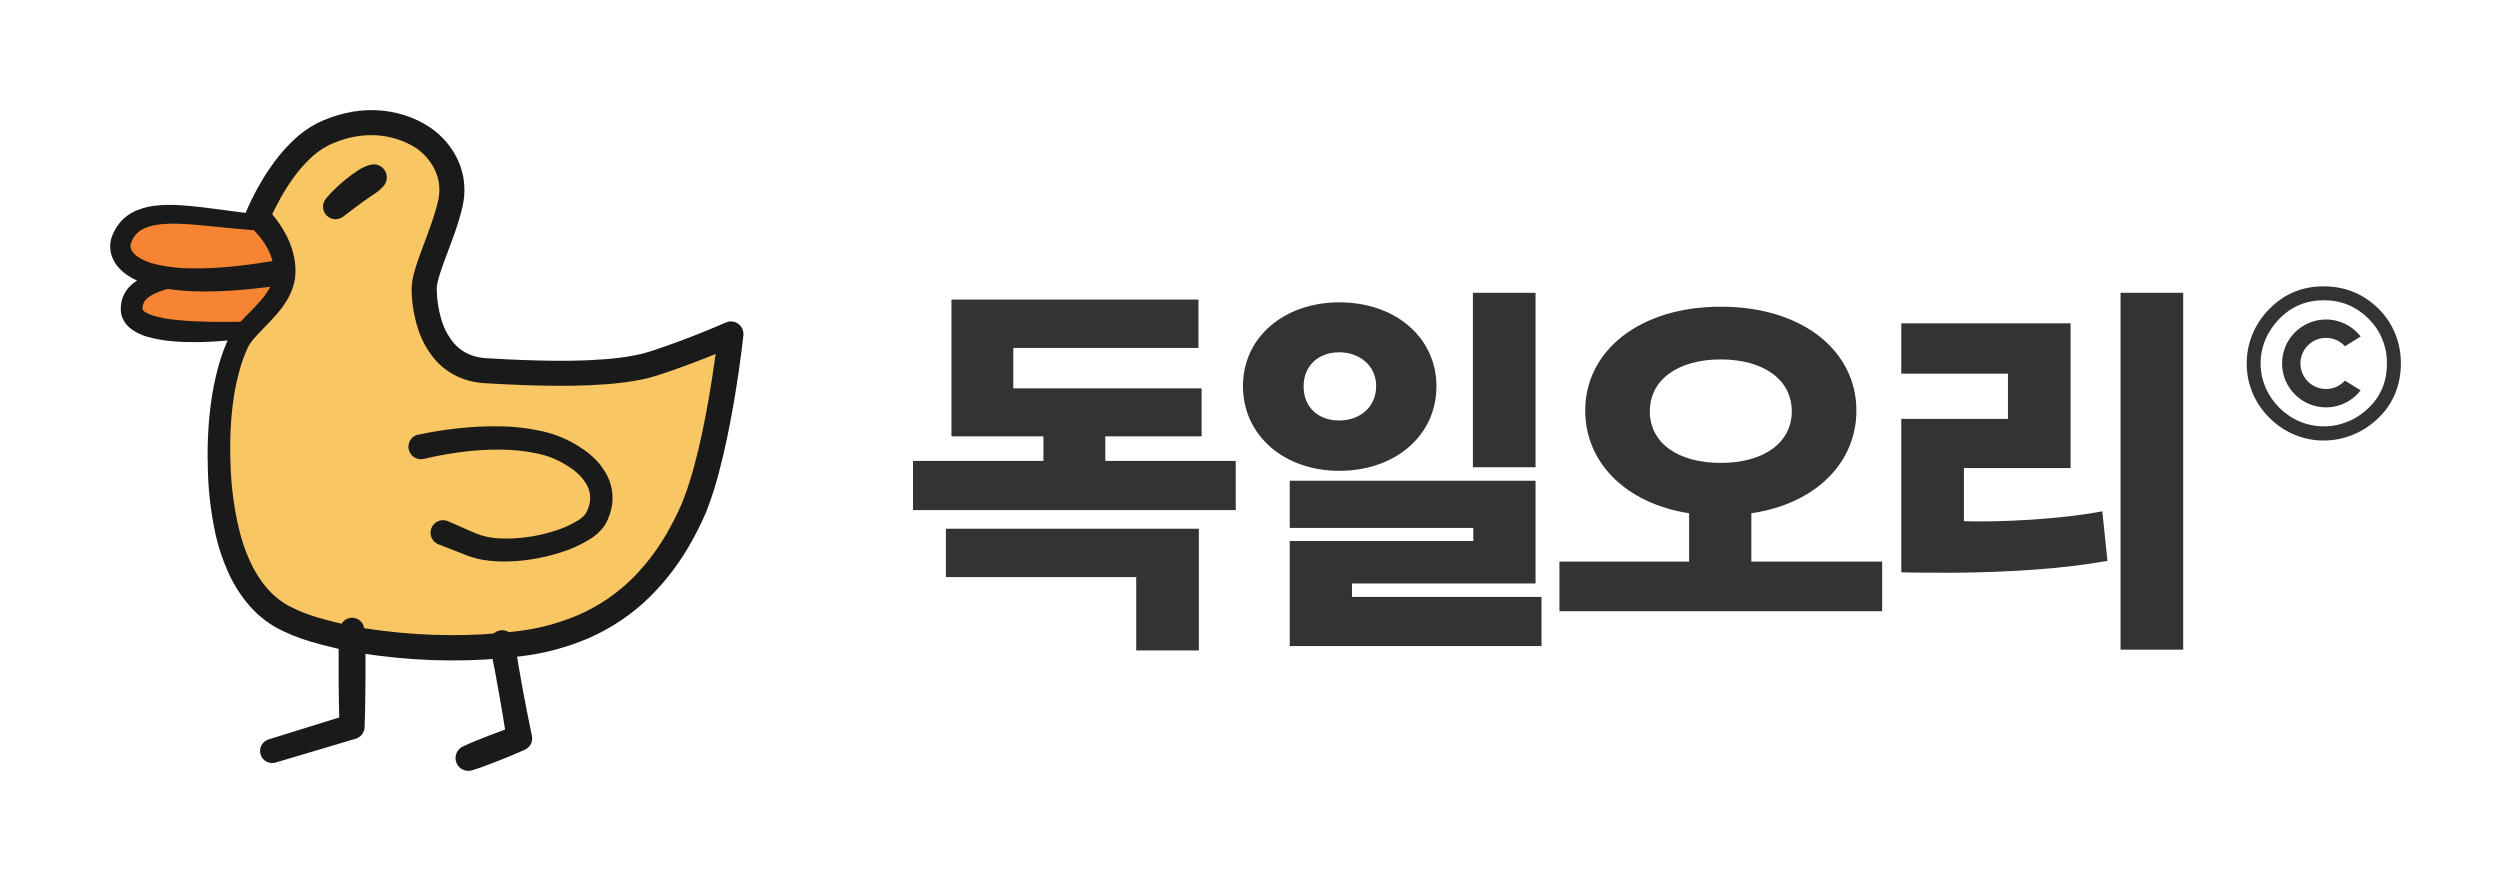 <svg width="227" height="80" viewBox="0 0 227 80" fill="none" xmlns="http://www.w3.org/2000/svg">
<path d="M0 0H227V80H0V0Z" fill="white"/>
<g clip-path="url(#clip0)">
<path d="M25.233 24.944C12.733 26.793 11.467 23.41 11.497 22.317C11.572 19.834 14.584 20.146 18.443 19.843C22.302 19.541 24.152 20.307 24.152 20.307" fill="#F78432"/>
<path d="M17.362 24.71C17.362 24.71 11.19 26.72 11.961 28.575C12.733 30.429 18.443 30.584 22.765 29.974L25.766 29.038L24.843 23.155L17.362 24.71Z" fill="#F78432"/>
<path d="M38.495 12.505C38.495 12.505 41.812 14.43 41.114 17.403C40.416 20.377 38.495 24.532 38.495 26.165C38.495 27.799 39.019 33.294 44.083 33.591C49.146 33.888 57.091 33.813 59.361 32.923C61.631 32.032 66.346 30.25 66.346 30.25C66.346 30.25 66.52 42.28 62.679 46.735C62.679 46.735 56.044 57.131 47.487 58.319C38.931 59.507 29.464 58.035 25.661 55.943C22.692 54.309 20.248 50.447 19.899 42.726C19.621 36.603 20.772 32.774 21.645 30.992C22.518 29.209 25.835 27.428 25.835 24.607C25.835 21.932 23.74 20.003 23.391 19.557C23.391 19.557 26.359 13.467 30.375 12.428C34.392 11.389 36.661 11.837 38.495 12.505Z" fill="#F8C663"/>
<path d="M67.403 29.856C67.28 29.581 67.054 29.367 66.774 29.259C66.494 29.152 66.182 29.16 65.908 29.282C64.12 30.066 62.262 30.795 60.41 31.448C59.947 31.61 59.477 31.768 59.013 31.918C58.576 32.055 58.133 32.168 57.684 32.256C56.744 32.434 55.795 32.557 54.841 32.625C52.906 32.774 50.931 32.781 48.955 32.735C47.967 32.712 46.977 32.672 45.986 32.625L44.497 32.544L44.132 32.523C44.027 32.523 43.924 32.506 43.823 32.494C43.621 32.469 43.421 32.432 43.224 32.384C42.462 32.201 41.774 31.789 41.253 31.203C40.706 30.564 40.304 29.815 40.074 29.006C39.817 28.146 39.677 27.256 39.658 26.359V26.21C39.658 26.174 39.658 26.139 39.658 26.097C39.658 26.016 39.678 25.922 39.693 25.827C39.728 25.635 39.779 25.423 39.84 25.208C39.962 24.776 40.121 24.321 40.287 23.863C40.624 22.943 40.996 21.998 41.335 21.019C41.509 20.529 41.661 20.03 41.804 19.518C41.874 19.259 41.941 19.012 42.002 18.73C42.066 18.442 42.113 18.15 42.142 17.856C42.168 17.555 42.176 17.252 42.164 16.95C42.149 16.645 42.114 16.342 42.059 16.042C41.946 15.445 41.749 14.867 41.476 14.324C41.209 13.791 40.876 13.294 40.484 12.844C40.093 12.393 39.648 11.991 39.161 11.646C38.4 11.122 37.564 10.717 36.681 10.446C35.814 10.173 34.913 10.023 34.005 10C33.102 9.979 32.201 10.074 31.323 10.281C30.89 10.384 30.463 10.511 30.044 10.661C29.835 10.735 29.631 10.815 29.426 10.899C29.222 10.983 29.026 11.074 28.806 11.181C27.992 11.602 27.244 12.143 26.589 12.785C25.957 13.39 25.381 14.05 24.867 14.758C24.365 15.445 23.904 16.163 23.489 16.906C23.282 17.273 23.084 17.647 22.896 18.027C22.801 18.216 22.711 18.407 22.622 18.601C22.532 18.795 22.447 18.981 22.356 19.206L22.342 19.239C22.33 19.27 22.32 19.301 22.312 19.332L21.939 19.285L20.128 19.045C18.918 18.884 17.683 18.718 16.421 18.638C15.771 18.593 15.119 18.593 14.469 18.638C13.762 18.681 13.067 18.839 12.41 19.105C12.052 19.255 11.716 19.455 11.413 19.698C11.102 19.95 10.832 20.248 10.612 20.583L10.451 20.845L10.318 21.106C10.23 21.289 10.156 21.478 10.097 21.673C9.971 22.131 9.971 22.614 10.097 23.072C10.216 23.503 10.428 23.901 10.72 24.239C10.979 24.541 11.28 24.805 11.614 25.021C11.879 25.194 12.157 25.346 12.445 25.476C12.34 25.54 12.237 25.612 12.134 25.689C11.71 26.008 11.378 26.436 11.176 26.928C11.074 27.181 11.009 27.448 10.982 27.72C10.968 27.85 10.962 27.98 10.964 28.11C10.964 28.175 10.975 28.273 10.984 28.353C10.992 28.434 11.013 28.528 11.033 28.605C11.117 28.928 11.276 29.228 11.495 29.48C11.678 29.69 11.889 29.872 12.124 30.022C12.511 30.261 12.929 30.447 13.365 30.577C14.133 30.792 14.921 30.931 15.716 30.991C16.479 31.056 17.235 31.073 17.986 31.066C18.888 31.051 19.781 31 20.669 30.912C20.64 30.979 20.608 31.045 20.58 31.11C20.361 31.62 20.168 32.142 20.004 32.672C19.687 33.712 19.441 34.773 19.267 35.847C19.095 36.908 18.978 37.978 18.918 39.052C18.853 40.12 18.835 41.188 18.866 42.255C18.888 44.409 19.136 46.556 19.604 48.659C19.857 49.738 20.208 50.792 20.652 51.807C21.106 52.856 21.701 53.837 22.419 54.725C23.163 55.645 24.074 56.416 25.103 56.999C26.091 57.522 27.131 57.944 28.204 58.257C30.26 58.862 32.362 59.295 34.49 59.55C36.596 59.818 38.716 59.957 40.839 59.968C42.966 59.984 45.092 59.86 47.203 59.599C49.38 59.35 51.509 58.783 53.521 57.914C55.552 57.018 57.405 55.764 58.993 54.211C60.551 52.665 61.871 50.897 62.912 48.963C63.172 48.487 63.422 48.006 63.652 47.52C63.771 47.282 63.884 47.014 64.001 46.763C64.118 46.511 64.214 46.25 64.307 45.995C64.691 44.97 65.005 43.941 65.278 42.911C65.824 40.85 66.242 38.782 66.603 36.709C66.965 34.637 67.26 32.567 67.499 30.459C67.521 30.253 67.488 30.045 67.403 29.856ZM11.886 22.57C11.845 22.433 11.839 22.288 11.871 22.149C11.901 22.052 11.935 21.957 11.975 21.863L12.047 21.713L12.129 21.57C12.366 21.197 12.709 20.904 13.114 20.73C13.592 20.528 14.1 20.404 14.617 20.363C15.188 20.309 15.761 20.295 16.334 20.321C17.511 20.361 18.717 20.506 19.941 20.62L21.773 20.795L22.693 20.875L23.058 20.905L23.091 20.938C23.254 21.113 23.407 21.288 23.554 21.463C23.844 21.813 24.097 22.192 24.308 22.595C24.498 22.949 24.644 23.326 24.741 23.716C24.695 23.717 24.649 23.721 24.603 23.728C22.223 24.115 19.826 24.396 17.476 24.368C16.331 24.372 15.189 24.242 14.074 23.98C13.573 23.859 13.091 23.665 12.646 23.405C12.241 23.16 11.967 22.85 11.886 22.57ZM18.006 29.188C17.298 29.165 16.594 29.116 15.911 29.039C15.25 28.978 14.595 28.854 13.957 28.67C13.693 28.596 13.438 28.488 13.201 28.35C13.127 28.305 13.06 28.25 13 28.187C12.976 28.164 12.957 28.135 12.946 28.103C12.945 28.087 12.945 28.072 12.946 28.056C12.943 28.004 12.943 27.952 12.946 27.9C12.952 27.808 12.969 27.716 12.997 27.627C13.062 27.439 13.172 27.268 13.318 27.132C13.667 26.802 14.265 26.53 14.89 26.335C15.001 26.3 15.117 26.268 15.239 26.237C15.961 26.344 16.687 26.413 17.416 26.443C19.831 26.536 22.197 26.336 24.537 26.039C24.304 26.485 24.018 26.902 23.685 27.279C23.372 27.643 23.023 27.998 22.66 28.366C22.393 28.638 22.117 28.913 21.839 29.216C20.565 29.231 19.271 29.242 18.006 29.188ZM63.039 42.293C62.776 43.273 62.477 44.235 62.129 45.157C62.047 45.389 61.955 45.61 61.861 45.837C61.766 46.065 61.672 46.271 61.559 46.5C61.344 46.952 61.115 47.394 60.877 47.831C59.953 49.57 58.776 51.162 57.385 52.554C55.996 53.917 54.373 55.018 52.594 55.805C50.787 56.586 48.875 57.097 46.919 57.319C44.907 57.568 42.882 57.685 40.855 57.669C38.824 57.662 36.795 57.532 34.78 57.279C32.782 57.043 30.806 56.641 28.874 56.077C27.952 55.81 27.058 55.452 26.206 55.009C25.419 54.567 24.72 53.984 24.144 53.289C22.957 51.877 22.204 50.046 21.724 48.134C21.255 46.184 20.99 44.191 20.935 42.187C20.892 41.173 20.892 40.162 20.935 39.153C20.976 38.148 21.069 37.147 21.214 36.151C21.357 35.169 21.573 34.198 21.86 33.248C22 32.784 22.165 32.328 22.354 31.881C22.4 31.771 22.452 31.668 22.499 31.56C22.512 31.535 22.526 31.504 22.536 31.484L22.566 31.427C22.585 31.388 22.611 31.348 22.636 31.306C22.749 31.127 22.875 30.955 23.013 30.794C23.612 30.085 24.41 29.371 25.134 28.519C25.521 28.08 25.863 27.603 26.154 27.096C26.305 26.821 26.436 26.536 26.545 26.242C26.655 25.935 26.735 25.618 26.784 25.296C26.828 24.975 26.842 24.651 26.826 24.328C26.812 24.02 26.776 23.713 26.718 23.41C26.602 22.815 26.413 22.237 26.156 21.689C25.906 21.158 25.61 20.651 25.272 20.172C25.098 19.936 24.933 19.708 24.748 19.49L24.719 19.453C24.783 19.313 24.85 19.173 24.919 19.033C25.094 18.683 25.269 18.353 25.456 18.019C25.824 17.353 26.233 16.711 26.678 16.094C27.111 15.496 27.596 14.937 28.127 14.424C28.622 13.938 29.186 13.528 29.802 13.21C29.94 13.136 30.112 13.065 30.28 12.991C30.448 12.918 30.619 12.855 30.788 12.795C31.127 12.674 31.472 12.572 31.822 12.489C32.518 12.327 33.231 12.255 33.945 12.274C34.649 12.294 35.346 12.411 36.018 12.624C36.672 12.822 37.294 13.117 37.862 13.498C38.527 13.975 39.069 14.604 39.442 15.333C39.802 16.044 39.953 16.842 39.877 17.636C39.857 17.837 39.825 18.038 39.781 18.235C39.735 18.445 39.672 18.683 39.606 18.907C39.48 19.362 39.336 19.819 39.177 20.277C38.864 21.195 38.501 22.117 38.148 23.076C37.974 23.558 37.799 24.05 37.649 24.584C37.568 24.861 37.502 25.142 37.451 25.427C37.422 25.585 37.401 25.744 37.389 25.904C37.389 25.985 37.378 26.079 37.375 26.165V26.391C37.398 27.502 37.574 28.605 37.898 29.669C38.225 30.794 38.792 31.835 39.559 32.719C39.969 33.178 40.446 33.572 40.973 33.888C41.499 34.203 42.069 34.439 42.664 34.588C42.951 34.659 43.243 34.713 43.537 34.75C43.682 34.768 43.828 34.782 43.973 34.791L44.357 34.813L45.866 34.894C46.873 34.943 47.883 34.983 48.894 35.008C50.919 35.053 52.953 35.048 55.005 34.89C56.051 34.818 57.092 34.684 58.122 34.49C58.653 34.385 59.178 34.251 59.694 34.087C60.184 33.928 60.663 33.767 61.145 33.598C62.105 33.262 63.055 32.898 63.999 32.534C64.328 32.405 64.655 32.273 64.981 32.14C64.792 33.528 64.574 34.922 64.333 36.3C63.982 38.322 63.566 40.336 63.039 42.293Z" fill="#1A1A1A"/>
<path d="M29.591 18.031C29.747 17.844 29.881 17.694 30.032 17.536C30.182 17.379 30.328 17.23 30.484 17.085C30.791 16.791 31.112 16.509 31.446 16.244C31.779 15.978 32.13 15.719 32.493 15.483C32.675 15.36 32.867 15.253 33.066 15.163C33.268 15.065 33.481 14.993 33.7 14.947C33.941 14.897 34.192 14.923 34.417 15.023C34.642 15.122 34.831 15.289 34.957 15.501C35.082 15.713 35.139 15.959 35.118 16.205C35.097 16.451 35 16.684 34.84 16.872L34.778 16.945C34.525 17.22 34.238 17.459 33.922 17.657C33.613 17.856 33.307 18.072 33.002 18.29C32.696 18.509 32.392 18.733 32.09 18.962L31.201 19.639L31.156 19.674C30.933 19.843 30.655 19.924 30.376 19.902C30.097 19.879 29.837 19.754 29.644 19.551C29.451 19.348 29.339 19.08 29.331 18.8C29.322 18.52 29.417 18.246 29.597 18.031H29.591Z" fill="#1A1A1A"/>
<path d="M37.977 39.474C38.309 39.397 38.6 39.341 38.909 39.281C39.218 39.222 39.52 39.171 39.826 39.124C40.436 39.027 41.048 38.947 41.663 38.883C42.898 38.749 44.141 38.69 45.384 38.708C46.654 38.721 47.92 38.866 49.161 39.14C50.468 39.419 51.709 39.95 52.814 40.703L52.726 40.649L52.833 40.714L52.92 40.77L53.086 40.882C53.194 40.959 53.297 41.038 53.398 41.116C53.602 41.278 53.797 41.45 53.982 41.632C54.366 42.007 54.7 42.43 54.974 42.892C55.115 43.134 55.236 43.387 55.337 43.649C55.437 43.919 55.512 44.198 55.56 44.482C55.658 45.053 55.64 45.639 55.508 46.203C55.447 46.475 55.363 46.742 55.256 46.999C55.211 47.129 55.146 47.246 55.09 47.368C55.022 47.516 54.941 47.658 54.848 47.791C54.503 48.255 54.072 48.648 53.58 48.95C52.745 49.466 51.847 49.874 50.909 50.163C50.007 50.451 49.083 50.665 48.146 50.804C47.2 50.948 46.244 51.006 45.288 50.979C44.793 50.963 44.3 50.912 43.812 50.827C43.559 50.781 43.309 50.723 43.062 50.652C42.936 50.617 42.81 50.578 42.684 50.534C42.621 50.513 42.559 50.492 42.494 50.468L42.319 50.4C41.488 50.078 40.66 49.749 39.826 49.432C39.687 49.379 39.559 49.299 39.45 49.197C39.342 49.095 39.254 48.972 39.193 48.836C39.132 48.7 39.098 48.553 39.093 48.403C39.089 48.254 39.114 48.105 39.167 47.966C39.22 47.826 39.299 47.698 39.402 47.589C39.504 47.48 39.626 47.393 39.762 47.332C39.898 47.27 40.045 47.236 40.194 47.232C40.343 47.227 40.491 47.252 40.631 47.305L40.694 47.331C41.506 47.697 42.325 48.049 43.138 48.407C43.851 48.701 44.611 48.863 45.382 48.887C47.046 48.955 48.709 48.731 50.296 48.225C51.065 47.998 51.802 47.671 52.487 47.253C52.755 47.089 52.992 46.878 53.185 46.63C53.219 46.581 53.248 46.528 53.271 46.473C53.306 46.392 53.351 46.313 53.378 46.231C53.442 46.076 53.492 45.916 53.528 45.752C53.669 45.121 53.556 44.461 53.214 43.913C53.028 43.608 52.805 43.327 52.548 43.079C52.414 42.949 52.274 42.827 52.127 42.712C52.054 42.656 51.979 42.598 51.904 42.547L51.794 42.472L51.705 42.416L51.644 42.377L51.617 42.36C50.733 41.769 49.739 41.36 48.694 41.158C47.592 40.933 46.47 40.82 45.345 40.822C44.194 40.818 43.044 40.892 41.902 41.043C41.329 41.116 40.757 41.206 40.187 41.309C39.903 41.359 39.618 41.415 39.337 41.475C39.056 41.534 38.766 41.599 38.516 41.664H38.504C38.212 41.739 37.903 41.694 37.644 41.541C37.384 41.387 37.197 41.137 37.122 40.844C37.047 40.552 37.091 40.242 37.245 39.982C37.398 39.723 37.648 39.535 37.94 39.46L37.977 39.474Z" fill="#1A1A1A"/>
<path d="M33.065 57.056C33.153 57.796 33.194 58.541 33.187 59.286V61.516C33.187 62.26 33.171 63.003 33.163 63.747C33.154 64.49 33.133 65.234 33.107 65.977V66.024C33.099 66.261 33.017 66.49 32.873 66.679C32.728 66.867 32.529 67.005 32.302 67.074L24.951 69.26C24.68 69.32 24.398 69.276 24.159 69.136C23.92 68.997 23.742 68.772 23.662 68.506C23.581 68.241 23.604 67.955 23.724 67.706C23.845 67.457 24.055 67.262 24.313 67.161L31.635 64.887L30.828 65.977C30.802 65.234 30.781 64.49 30.772 63.747C30.763 63.003 30.744 62.26 30.748 61.516V59.286C30.74 58.541 30.78 57.796 30.87 57.056C30.905 56.789 31.036 56.544 31.238 56.366C31.441 56.189 31.7 56.091 31.969 56.091C32.238 56.091 32.498 56.189 32.7 56.366C32.902 56.544 33.033 56.789 33.068 57.056H33.065Z" fill="#1A1A1A"/>
<path d="M46.747 58.238C46.841 58.961 46.953 59.678 47.074 60.395C47.194 61.112 47.32 61.828 47.456 62.542C47.718 63.971 47.996 65.398 48.298 66.82C48.351 67.07 48.317 67.33 48.202 67.558C48.087 67.785 47.898 67.966 47.666 68.071L47.577 68.111C47.192 68.286 46.803 68.449 46.414 68.61C46.024 68.771 45.633 68.926 45.242 69.084C44.851 69.241 44.454 69.386 44.06 69.537C43.665 69.687 43.265 69.822 42.862 69.946C42.581 70.031 42.279 70.007 42.016 69.879C41.752 69.751 41.546 69.527 41.44 69.253C41.334 68.98 41.335 68.676 41.443 68.403C41.551 68.13 41.758 67.907 42.022 67.781C42.403 67.606 42.792 67.431 43.181 67.272C43.571 67.112 43.962 66.953 44.357 66.806C44.751 66.659 45.144 66.504 45.542 66.362C45.94 66.22 46.335 66.077 46.737 65.944L46.015 67.235C45.801 65.795 45.56 64.363 45.306 62.932C45.184 62.214 45.05 61.501 44.914 60.787C44.777 60.073 44.629 59.361 44.463 58.653C44.429 58.504 44.424 58.349 44.449 58.198C44.475 58.047 44.529 57.902 44.61 57.772C44.691 57.642 44.797 57.529 44.922 57.441C45.046 57.352 45.187 57.288 45.336 57.254C45.485 57.219 45.64 57.214 45.791 57.24C45.941 57.265 46.086 57.32 46.215 57.401C46.345 57.482 46.458 57.588 46.547 57.713C46.635 57.838 46.699 57.979 46.733 58.128C46.735 58.161 46.742 58.202 46.747 58.238Z" fill="#1A1A1A"/>
</g>
<path d="M210.987 26C212.945 26 214.612 26.684 215.987 28.05C216.645 28.708 217.146 29.46 217.487 30.306C217.829 31.152 218 32.05 218 33C218 33.958 217.831 34.856 217.494 35.694C217.156 36.531 216.658 37.271 216 37.913C215.317 38.587 214.542 39.104 213.675 39.463C212.809 39.821 211.913 40 210.988 40C210.062 40 209.177 39.823 208.331 39.468C207.486 39.115 206.727 38.602 206.056 37.931C205.385 37.261 204.875 36.504 204.525 35.663C204.175 34.821 204 33.934 204 33C204 32.075 204.177 31.186 204.531 30.331C204.885 29.477 205.4 28.712 206.075 28.037C207.408 26.679 209.045 26 210.987 26ZM211.012 27.263C209.413 27.263 208.067 27.821 206.975 28.937C206.425 29.496 206.002 30.123 205.706 30.819C205.41 31.515 205.262 32.242 205.262 33C205.262 33.75 205.41 34.473 205.706 35.169C206.002 35.865 206.425 36.486 206.975 37.032C207.525 37.578 208.145 37.994 208.837 38.282C209.529 38.569 210.254 38.714 211.012 38.714C211.762 38.714 212.489 38.568 213.194 38.276C213.898 37.984 214.533 37.563 215.1 37.014C216.191 35.947 216.737 34.61 216.737 33.001C216.737 32.226 216.596 31.492 216.312 30.8C216.03 30.109 215.616 29.493 215.076 28.951C213.95 27.825 212.596 27.263 211.012 27.263Z" fill="#333333"/>
<path d="M213.102 34.671L212.921 34.558C212.496 35.027 211.884 35.322 211.202 35.322C209.92 35.322 208.88 34.283 208.88 33.001C208.88 31.718 209.92 30.678 211.202 30.678C211.884 30.678 212.496 30.974 212.921 31.442L213.102 31.329L214.35 30.555C213.62 29.617 212.483 29.01 211.202 29.01C208.999 29.01 207.212 30.797 207.212 33C207.212 35.203 208.999 36.989 211.202 36.989C212.483 36.989 213.62 36.383 214.35 35.445L213.102 34.671Z" fill="#333333"/>
<path d="M112.204 46.316V41.852H100.36V39.62H109.108V35.264H92.008V31.592H108.82V27.2H86.392V39.62H94.744V41.852H82.9V46.316H112.204ZM85.888 48.008V52.4H103.168V59.06H108.856V48.008H85.888Z" fill="#333333"/>
<path d="M118.368 35.084C118.368 33.212 119.7 31.988 121.608 31.988C123.444 31.988 124.956 33.212 124.956 35.048C124.956 36.992 123.444 38.18 121.608 38.18C119.7 38.18 118.368 36.992 118.368 35.084ZM112.86 35.048C112.86 39.548 116.604 42.752 121.608 42.752C126.684 42.752 130.428 39.548 130.428 35.084C130.428 30.62 126.684 27.452 121.608 27.452C116.604 27.452 112.86 30.62 112.86 35.048ZM139.968 58.664V54.2H122.76V52.976H139.428V43.652H117.108V47.936H133.776V49.124H117.108V58.664H139.968ZM139.428 42.428V26.588H133.74V42.428H139.428Z" fill="#333333"/>
<path d="M170.901 55.496V50.996H159.021V46.604C164.889 45.74 168.561 41.996 168.561 37.28C168.561 31.88 163.701 27.848 156.249 27.848C148.833 27.848 143.937 31.88 143.937 37.28C143.937 41.96 147.573 45.704 153.369 46.604V50.996H141.597V55.496H170.901ZM162.693 37.352C162.693 40.232 160.101 42.032 156.249 42.032C152.361 42.032 149.805 40.232 149.805 37.352C149.805 34.472 152.361 32.636 156.249 32.636C160.137 32.636 162.693 34.472 162.693 37.352Z" fill="#333333"/>
<path d="M198.233 58.988V26.588H192.545V58.988H198.233ZM190.889 46.424C187.217 47.144 181.601 47.432 178.325 47.324V42.5H188.009V29.36H172.637V33.932H182.321V38.036H172.637V51.968C173.501 52.004 176.489 52.004 177.533 52.004C182.357 51.968 187.397 51.644 191.357 50.924L190.889 46.424Z" fill="#333333"/>
<defs>
<clipPath id="clip0">
<path d="M10 10H67.5V70H10V10Z" fill="white"/>
</clipPath>
</defs>
</svg>
